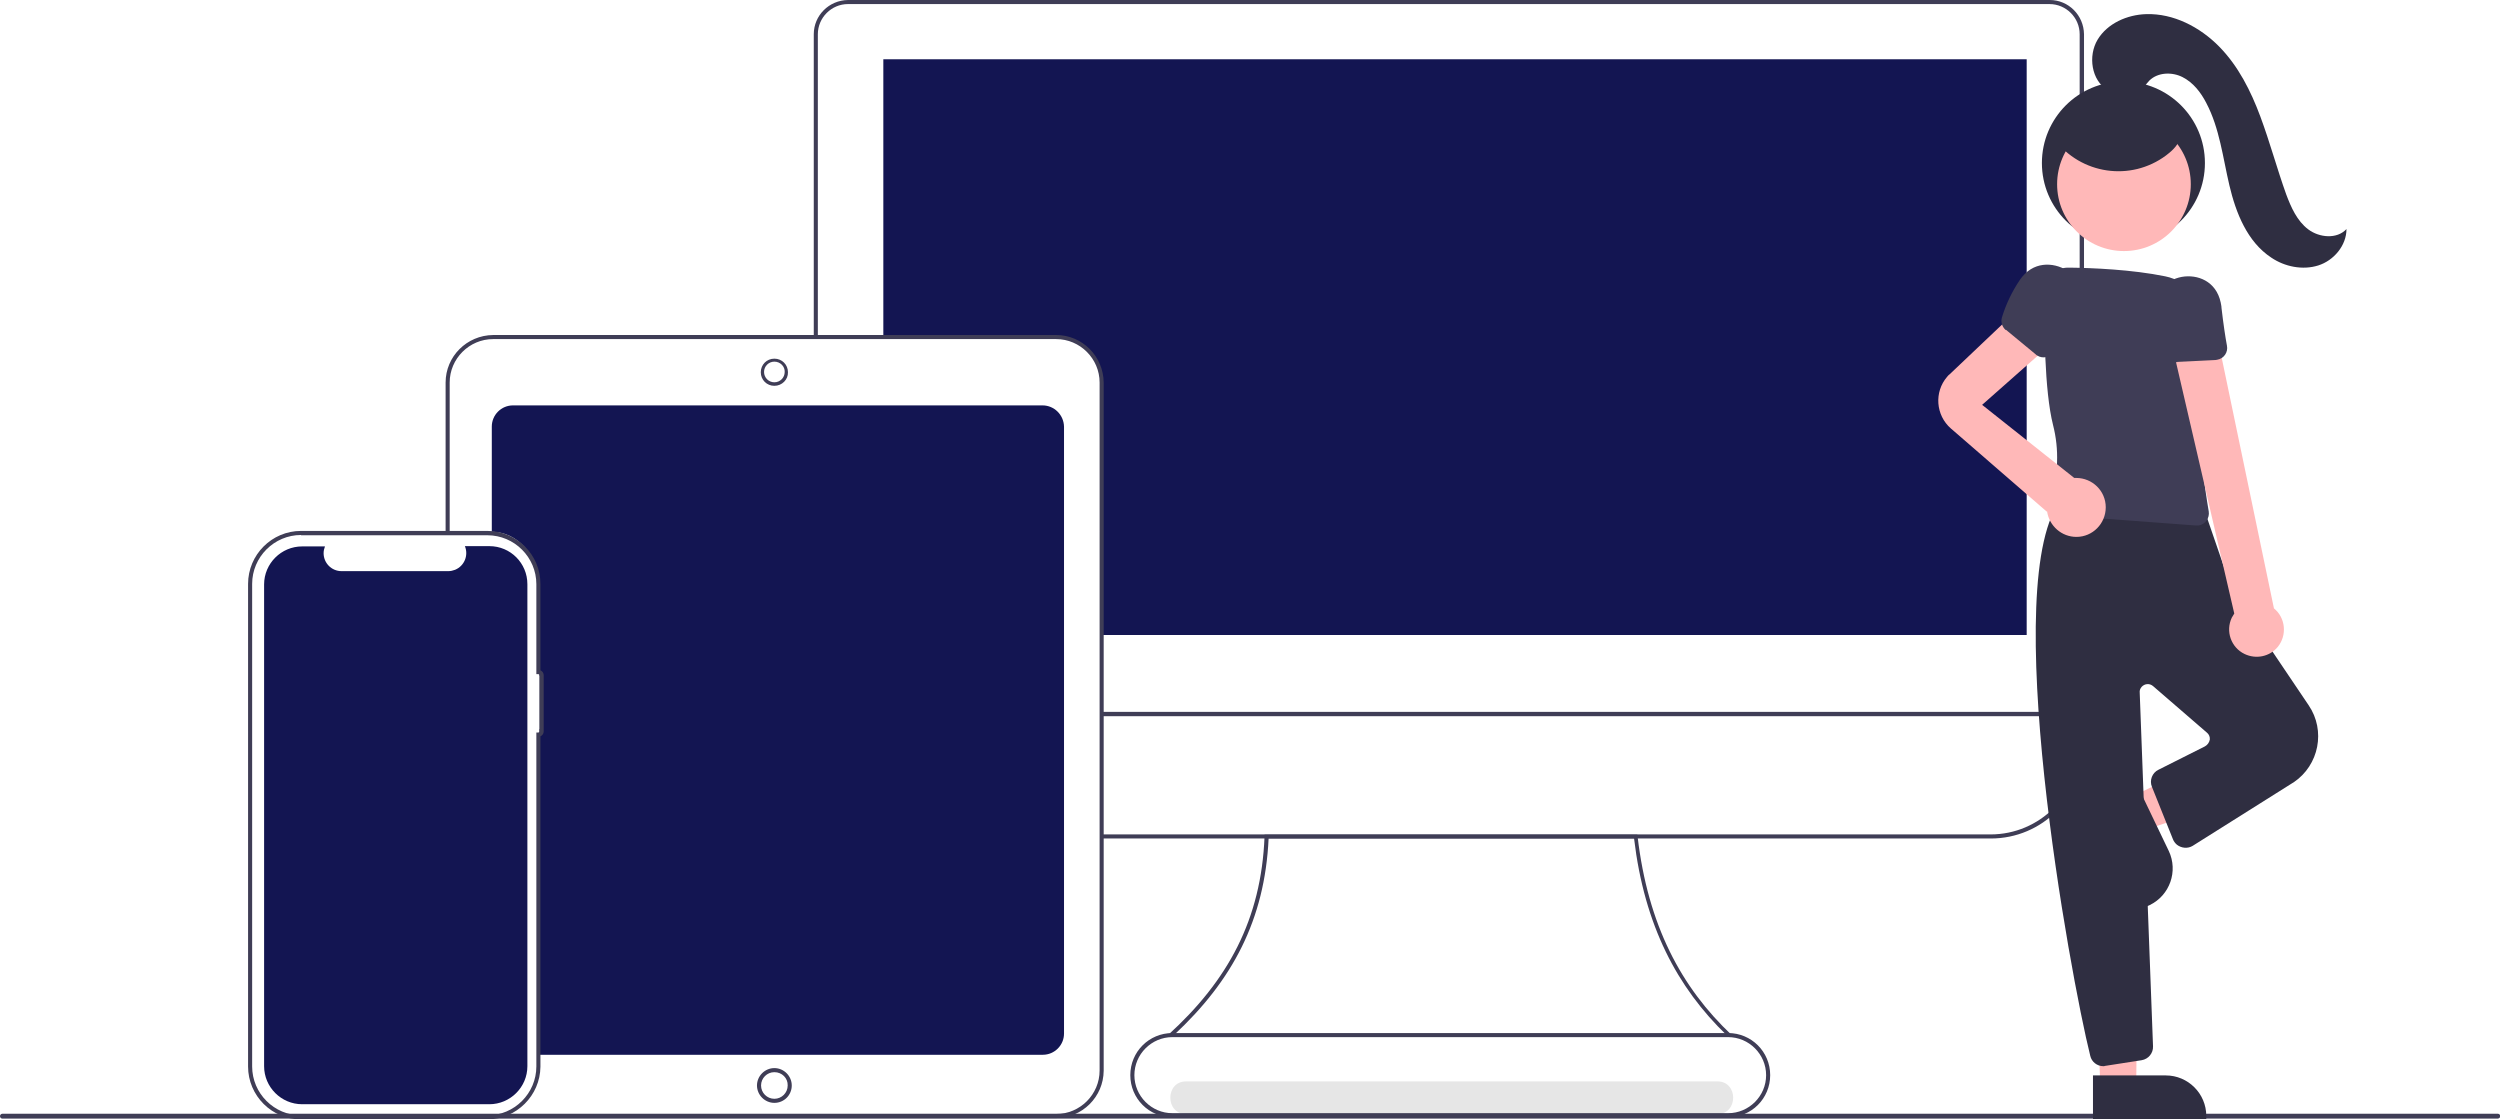 <?xml version="1.0" encoding="utf-8"?>
<!-- Generator: Adobe Illustrator 23.0.6, SVG Export Plug-In . SVG Version: 6.00 Build 0)  -->
<svg version="1.1" id="Layer_1" xmlns="http://www.w3.org/2000/svg" xmlns:xlink="http://www.w3.org/1999/xlink" x="0px" y="0px"
	 viewBox="0 0 920.1 412" style="enable-background:new 0 0 920.1 412;" xml:space="preserve">
<style type="text/css">
	.st0{fill:#E6E6E6;}
	.st1{fill:#131552;}
	.st2{fill:#3F3D56;}
	.st3{fill:#FFB8B8;}
	.st4{fill:#2F2E41;}
</style>
<path class="st0" d="M436.5,410h195.6c7.7,0,7.7-12,0-12H436.5C428.8,398,428.8,410,436.5,410z"/>
<path class="st1" d="M383.7,149.2H188.8c-4.3,0-7.8,3.5-7.8,7.8v38.7c9.7,0.2,16,8.3,17.6,18v35.1h0.7c0.2,0,0.4,0.2,0.4,0.4v18.7
	c0,0.2-0.2,0.4-0.4,0.4h-0.7v112.9c0,2.5,0,7,0,7h185.2c4.3,0,7.8-3.5,7.8-7.8V157C391.5,152.7,388,149.2,383.7,149.2z"/>
<path class="st1" d="M745.9,21.8v211.9H405v-93.3c0-8.8-7.2-16-16-16h-63.9V21.8H745.9z"/>
<path class="st2" d="M766.9,263.6H405.3v-1.5h360.1V12.6c0-6.1-5-11.1-11.1-11.1H312.1c-6.1,0-11.1,5-11.1,11.1v110.9h-1.5V12.6
	c0-6.9,5.6-12.5,12.6-12.6h442.3c6.9,0,12.5,5.6,12.6,12.6V263.6z"/>
<path class="st2" d="M732.7,308.6H405.3v-1.5h327.3c18.1,0,32.8-14.7,32.8-32.8v-10.8H405.3v-1.5h361.6v12.3
	C766.9,293.3,751.6,308.6,732.7,308.6z"/>
<path class="st2" d="M635.5,381c-18.2-17.5-30.3-40.4-34.1-72.4H466.9c-1.4,29.9-13.3,52.3-34.8,72.3l-2.3,0.1
	c22.2-20.1,34.4-42.7,35.6-73.1l0-0.7h137.2l0.1,0.7c3.8,32.5,16,55.5,34.7,73.1L635.5,381z"/>
<path class="st2" d="M388.6,411.5H181.5V410h207.2c8.8,0,16-7.2,16-16V140.8c0-8.8-7.2-16-16-16H181.5c-8.8,0-16,7.2-16,16v54.7H164
	v-54.7c0-9.6,7.8-17.4,17.5-17.5h207.2c9.6,0,17.4,7.8,17.5,17.5v253.3C406.1,403.7,398.3,411.5,388.6,411.5z"/>
<path class="st2" d="M285,142c-2.8,0-5-2.2-5-5s2.2-5,5-5c2.8,0,5,2.2,5,5C290.1,139.7,287.8,142,285,142z M285,133.1
	c-2.1,0-3.8,1.7-3.8,3.8s1.7,3.8,3.8,3.8s3.8-1.7,3.8-3.8c0,0,0,0,0,0C288.9,134.9,287.2,133.1,285,133.1L285,133.1z"/>
<path class="st2" d="M285,405.9c-3.5,0-6.4-2.9-6.4-6.4c0-3.5,2.9-6.4,6.4-6.4c3.5,0,6.4,2.9,6.4,6.4
	C291.4,403,288.6,405.9,285,405.9z M285,394.6c-2.7,0-4.9,2.2-4.9,4.9s2.2,4.9,4.9,4.9s4.9-2.2,4.9-4.9c0,0,0,0,0,0
	C290,396.8,287.8,394.6,285,394.6z"/>
<path class="st2" d="M179.4,412h-68.6c-10.7,0-19.5-8.7-19.5-19.5V214.9c0-10.7,8.7-19.5,19.5-19.5h68.6c10.7,0,19.5,8.7,19.5,19.5
	v31.8c0.7,0.3,1.2,1,1.2,1.8l0,20.7c0,0.8-0.5,1.5-1.2,1.8v121.6C198.8,403.2,190.1,411.9,179.4,412z M110.8,196.9
	c-9.9,0-18,8.1-18,18v177.6c0,9.9,8.1,18,18,18h68.6c9.9,0,18-8.1,18-18V269.6h0.7c0.2,0,0.4-0.2,0.4-0.4l0-20.7
	c0-0.2-0.2-0.4-0.4-0.4h-0.7v-33.1c0-9.9-8.1-18-18-18H110.8z"/>
<path class="st1" d="M180.1,201h-9c1.4,3.4-0.2,7.3-3.6,8.7c-0.8,0.3-1.6,0.5-2.5,0.5h-39.3c-3.7,0-6.6-3-6.6-6.6
	c0-0.9,0.2-1.7,0.5-2.5h-8.4c-7.7,0-14,6.3-14,14v177.3c0,7.7,6.3,14,14,14c0,0,0,0,0,0h68.9c7.7,0,14-6.3,14-14l0,0l0,0V215
	C194.1,207.3,187.9,201,180.1,201z"/>
<path class="st2" d="M919.2,411.7H0.9c-0.5,0-0.9-0.4-0.9-0.9s0.4-0.9,0.9-0.9c0,0,0,0,0,0h918.4c0.5,0,0.9,0.4,0.9,0.9
	S919.7,411.7,919.2,411.7C919.2,411.7,919.2,411.7,919.2,411.7z"/>
<path class="st2" d="M636,411.2H431.5c-8.6,0-15.5-6.9-15.5-15.5c0-8.6,6.9-15.5,15.5-15.5H636c8.6,0,15.5,6.9,15.5,15.5
	C651.5,404.3,644.6,411.2,636,411.2z M431.5,381.7c-7.7,0-14,6.3-14,14s6.3,14,14,14l0,0H636c7.7,0,14-6.3,14-14s-6.3-14-14-14
	H431.5z"/>
<polygon class="st3" points="784.5,293.2 790.2,305.2 839.1,288.8 830.7,271.1 "/>
<path class="st4" d="M790.1,333.6l-18-37.6l0,0l14.5-7l0,0l11.6,24.2c3.5,7.4,0.4,16.3-7,19.9L790.1,333.6L790.1,333.6z"/>
<polygon class="st3" points="773,400.1 786.2,399.7 786.8,348 771.2,349 "/>
<path class="st4" d="M812,411.9h-41.7l0,0v-16.1l0,0h26.8c8.2,0,14.9,6.7,14.9,14.9V411.9L812,411.9z"/>
<path class="st4" d="M774.1,392.4c-2.3,0-4.3-1.6-4.8-3.8c-7.3-29.2-34.3-176.3-10.4-205.2l0.2-0.3l0.3-0.1
	c1.7-0.4,33.3-10.2,51.9,5.1l0.2,0.2l10.3,29.9l27.9,41.4c6.3,9.3,3.8,22-5.5,28.3c-0.2,0.1-0.3,0.2-0.5,0.3L807,311.3
	c-1.8,1.1-4.1,0.9-5.8-0.4c-0.7-0.6-1.2-1.3-1.5-2.1l-7.7-19.2c-1-2.4,0.1-5.2,2.4-6.3l17.1-8.6c0.9-0.5,1.6-1.4,1.8-2.5
	c0.1-1-0.3-1.9-1-2.5l-19.9-17.2c-1.3-1.1-3.1-0.9-4.2,0.3c-0.5,0.6-0.8,1.3-0.7,2.1l4.9,130.2c0.1,2.5-1.7,4.7-4.2,5.1l-13.5,2.1
	C774.6,392.4,774.3,392.4,774.1,392.4z"/>
<path class="st2" d="M808.4,193.4c-0.1,0-0.2,0-0.3,0l-49.6-3.7c-2.5-0.2-4.3-2.3-4.2-4.8c0-0.4,0.1-0.8,0.2-1.2
	c3.1-8.8,3.4-18.3,1.1-27.3c-3.2-12.7-3.3-36.4-3.1-49.4c0.1-4.6,3.7-8.3,8.3-8.5l0,0l1,0c8.1,0.1,22.9,0.7,35.1,3.2
	c8.4,1.7,14.5,9.1,14.7,17.7c0.3,12.1,0.3,28.4-1.1,37.7c-1.2,7.8,1,22.9,2.4,31.1c0.4,2.5-1.3,4.8-3.7,5.2
	C808.9,193.4,808.6,193.4,808.4,193.4z"/>
<path class="st3" d="M826.1,240.7c-5-2.4-7.1-8.4-4.7-13.4c0.3-0.5,0.6-1,0.9-1.5L799.4,127h17.3l20.2,96.9
	c4.3,3.5,4.9,9.9,1.4,14.2C835.3,241.7,830.3,242.7,826.1,240.7z"/>
<path class="st3" d="M717.6,137.7l27.4-26l10.3,14.5L729.5,149l33.9,26.9c0.2,0,0.5,0,0.7,0c6,0,10.9,4.8,10.9,10.8
	c0,6-4.8,10.9-10.8,10.9c-5.4,0-10-4-10.8-9.4l-0.1,0.1L718,157.7c-5.6-4.9-6.2-13.4-1.4-19C716.9,138.3,717.2,138,717.6,137.7z"/>
<path class="st2" d="M801.2,133.3c-1.7,0-3.3-1-4.1-2.6c-2.2-4.6-3.7-9.5-4.5-14.6c-1.2-8.2,4.5-13.1,10.4-14.2
	c5.7-1,12.6,1.5,14.3,9.4c0.1,0.7,0.3,1.3,0.3,2c0.7,6,1.4,10.7,2,13.9c0.5,2.4-1.1,4.8-3.6,5.2c-0.2,0-0.4,0.1-0.6,0.1l-14.1,0.7
	C801.3,133.3,801.3,133.3,801.2,133.3z"/>
<circle class="st4" cx="781.5" cy="60" r="30"/>
<circle class="st3" cx="781.7" cy="67.8" r="24.6"/>
<path class="st2" d="M738.1,121.4c-1.3-1.2-1.8-3-1.3-4.6c1.5-4.9,3.7-9.5,6.6-13.8c4.7-6.9,12.2-6.6,17.3-3.5
	c4.9,3.1,8.3,9.6,4.2,16.6c-0.3,0.6-0.7,1.2-1.1,1.7c-3.5,4.9-6.2,8.8-7.9,11.6c-1.3,2.1-4.1,2.8-6.2,1.4c-0.2-0.1-0.3-0.2-0.5-0.4
	l-10.9-9C738.2,121.5,738.2,121.4,738.1,121.4z"/>
<path class="st4" d="M775.7,33.2c-6-3.6-7.3-12.6-3.7-18.6s10.9-9.2,17.9-9.4c10-0.3,19.7,4.7,26.8,11.9s11.7,16.4,15.2,25.8
	s6.1,19.1,9.5,28.6c1.8,4.8,4,9.8,8.1,12.9s10.6,3.7,14.1-0.1c0,6.1-4.7,11.6-10.4,13.4s-12.3,0.5-17.3-2.9
	c-8.8-5.8-13-16.4-15.4-26.6s-3.6-21-8.5-30.3c-2-3.9-4.8-7.5-8.7-9.5s-9.1-1.8-12.2,1.2c-1.4,1.4-2.4,3.3-4,4.5
	c-2.1,1.3-4.7,1.6-7,0.7c-2.3-0.9-4.4-2.1-6.4-3.6"/>
<path class="st4" d="M756.1,51.2c9.7,13,28.1,15.7,41.1,6c0.3-0.3,0.7-0.5,1-0.8c2.4-1.9,4.6-4.6,4.5-7.7c-0.2-3.1-2.7-5.6-5.3-7.4
	c-6.9-4.5-15.2-6.4-23.4-5.4c-4.7,0.6-9.4,2.3-12.7,5.7s-5,8.6-3.3,13"/>
</svg>
